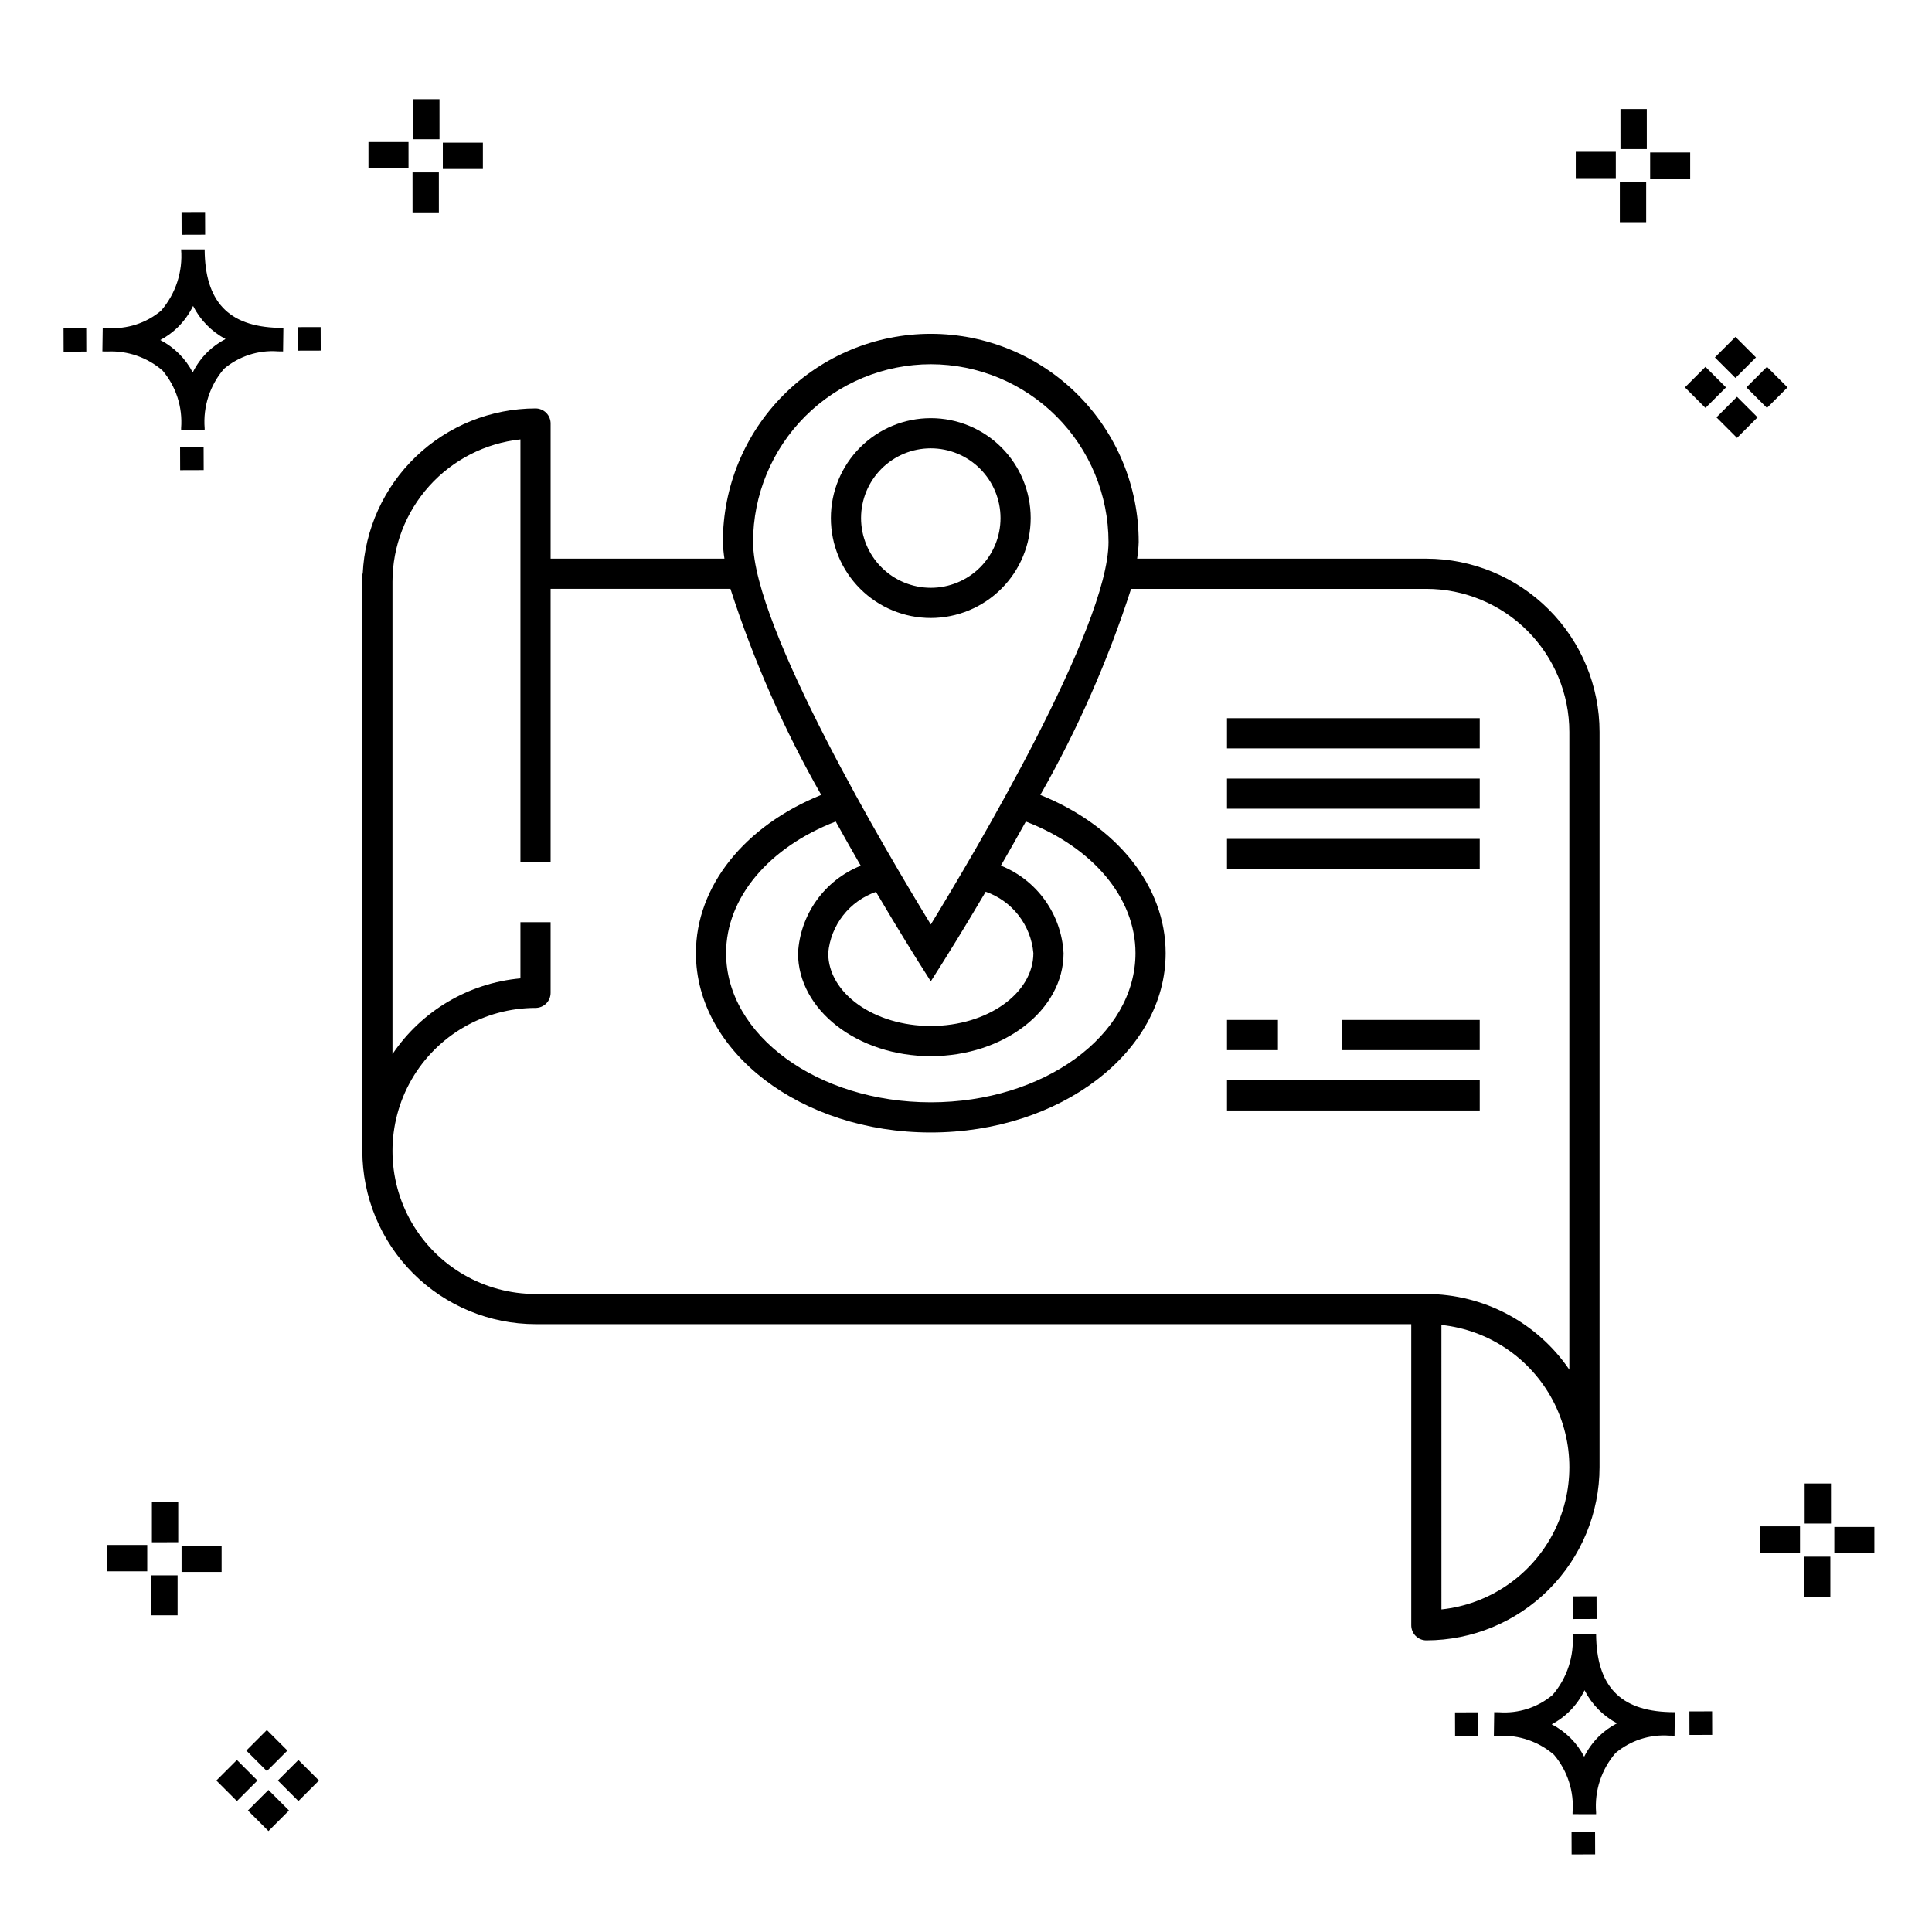 <?xml version="1.0" encoding="UTF-8"?>
<!-- Uploaded to: ICON Repo, www.iconrepo.com, Generator: ICON Repo Mixer Tools -->
<svg fill="#000000" width="800px" height="800px" version="1.1" viewBox="144 144 512 512" xmlns="http://www.w3.org/2000/svg">
 <g>
  <path d="m197.96 262.56 0.02 6.016-6.238 0.02-0.02-6.016zm19.738-31.68c0.434 0.023 0.93 0.008 1.402 0.02l-0.082 6.238c-0.449 0.008-0.93-0.004-1.387-0.02v-0.004c-5.172-0.379-10.285 1.277-14.254 4.617-3.746 4.352-5.598 10.023-5.141 15.75v0.449l-6.238-0.016v-0.445c0.434-5.535-1.328-11.02-4.914-15.262-4.047-3.504-9.285-5.316-14.633-5.055h-0.004c-0.434 0-0.867-0.008-1.312-0.02l0.09-6.238c0.441 0 0.879 0.008 1.309 0.02h-0.004c5.129 0.375 10.203-1.266 14.148-4.566 3.879-4.484 5.797-10.34 5.32-16.254l6.238 0.008c0.074 13.766 6.266 20.395 19.461 20.777zm-13.922 2.969h-0.004c-3.703-1.969-6.707-5.031-8.602-8.773-1.043 2.148-2.453 4.098-4.164 5.762-1.352 1.301-2.879 2.406-4.539 3.277 3.691 1.902 6.699 4.902 8.609 8.586 1.004-2.019 2.336-3.856 3.945-5.438 1.41-1.363 3.008-2.516 4.75-3.414zm-42.938-2.898 0.02 6.238 6.016-0.016-0.02-6.238zm68.137-0.273-6.019 0.016 0.02 6.238 6.019-0.016zm-30.609-24.484-0.02-6.016-6.238 0.02 0.02 6.016zm405.96 42.965 5.445 5.445-5.445 5.445-5.445-5.445zm7.941-7.941 5.445 5.445-5.445 5.445-5.445-5.445zm-16.301 0 5.445 5.445-5.445 5.445-5.445-5.445zm7.941-7.941 5.445 5.445-5.441 5.449-5.445-5.445zm-11.992-41.891h-10.613v-6.977h10.613zm-19.707-0.168h-10.613v-6.977h10.613zm8.043 11.668h-6.977v-10.602h6.977zm0.168-19.375h-6.977l-0.004-10.613h6.977zm-308.45 5.273h-10.617v-6.977h10.617zm-19.707-0.168h-10.617v-6.977h10.613zm8.043 11.664h-6.977l-0.004-10.598h6.977zm0.168-19.375h-6.977l-0.004-10.613h6.977zm300 448.52 0.02 6.016 6.238-0.02-0.02-6.016zm25.977-31.699c0.438 0.023 0.93 0.008 1.402 0.02l-0.082 6.238c-0.449 0.008-0.93-0.004-1.387-0.02-5.172-0.379-10.289 1.277-14.254 4.617-3.75 4.352-5.602 10.023-5.144 15.75v0.449l-6.238-0.016v-0.445c0.438-5.539-1.328-11.023-4.91-15.266-4.047-3.504-9.289-5.312-14.633-5.051h-0.004c-0.434 0-0.867-0.008-1.312-0.02l0.09-6.238c0.441 0 0.879 0.008 1.309 0.02h-0.004c5.129 0.371 10.203-1.266 14.145-4.566 3.879-4.484 5.797-10.34 5.32-16.254l6.238 0.008c0.074 13.762 6.266 20.395 19.461 20.773zm-13.922 2.969-0.004 0.004c-3.703-1.969-6.707-5.031-8.602-8.773-1.043 2.148-2.453 4.098-4.168 5.762-1.352 1.301-2.879 2.406-4.539 3.277 3.691 1.902 6.699 4.898 8.609 8.586 1.004-2.019 2.34-3.859 3.945-5.438 1.41-1.363 3.012-2.516 4.754-3.414zm-42.938-2.898 0.02 6.238 6.016-0.016-0.02-6.238zm68.137-0.273-6.019 0.016 0.02 6.238 6.019-0.016zm-30.609-24.48-0.02-6.016-6.238 0.02 0.02 6.016zm73.609-17.414-10.613 0.004v-6.977h10.613zm-19.707-0.164h-10.613v-6.977h10.613zm8.043 11.664h-6.977v-10.598h6.977zm0.168-19.375h-6.977l-0.004-10.613h6.977zm-414.09 70.602 5.445 5.445-5.445 5.445-5.445-5.445zm7.941-7.941 5.445 5.445-5.445 5.445-5.445-5.445zm-16.301 0 5.445 5.445-5.445 5.445-5.445-5.445zm7.941-7.941 5.445 5.445-5.445 5.445-5.445-5.445zm-11.996-41.895h-10.613v-6.973h10.613zm-19.707-0.164h-10.613v-6.977h10.613zm8.043 11.664h-6.977v-10.598h6.977zm0.168-19.375-6.977 0.004v-10.617h6.977z"/>
  <path d="m521.99 292.05h-76.637c0.227-1.465 0.363-2.938 0.41-4.418 0.02-14.625-5.777-28.656-16.113-39.004-10.336-10.348-24.359-16.16-38.98-16.16-14.625 0-28.648 5.812-38.984 16.16s-16.133 24.379-16.113 39.004c0.047 1.48 0.184 2.953 0.41 4.418h-46.062v-35.812c0-1.062-0.418-2.078-1.168-2.828s-1.77-1.172-2.828-1.172c-11.801 0.02-23.145 4.582-31.672 12.738s-13.586 19.285-14.129 31.074h-0.105v152.96c0.016 12.172 4.856 23.84 13.461 32.445s20.273 13.445 32.445 13.461h232.07v79.805c0 1.059 0.422 2.078 1.172 2.828s1.766 1.172 2.828 1.168c12.168-0.012 23.836-4.852 32.441-13.461 8.605-8.605 13.449-20.273 13.461-32.441v-194.86c-0.012-12.172-4.856-23.84-13.461-32.445-8.605-8.605-20.273-13.445-32.441-13.461zm-131.32-51.52c12.484 0.012 24.457 4.981 33.289 13.809 8.828 8.832 13.797 20.805 13.809 33.289 0 22.633-35.789 82.891-47.098 101.37-11.312-18.477-47.098-78.734-47.098-101.37h-0.004c0.016-12.484 4.981-24.457 13.809-33.289 8.832-8.828 20.805-13.797 33.293-13.809zm-18.562 132.9c-4.691 1.875-8.746 5.051-11.691 9.152-2.945 4.106-4.66 8.965-4.934 14.008 0 15.059 15.781 27.301 35.188 27.301 19.398 0 35.184-12.246 35.184-27.301h-0.004c-0.273-5.047-1.98-9.906-4.922-14.016-2.941-4.106-6.996-7.289-11.684-9.172 2.125-3.688 4.328-7.555 6.613-11.684 17.711 6.832 29.055 20.199 29.055 34.871 0 21.797-24.336 39.531-54.246 39.531-29.91 0-54.246-17.734-54.246-39.531 0-14.672 11.34-28.043 29.051-34.875 2.297 4.141 4.504 8.02 6.637 11.715zm33.113 6.883v0.004c3.449 1.207 6.477 3.387 8.715 6.273 2.242 2.887 3.602 6.359 3.918 10 0 10.645-12.195 19.305-27.184 19.305-14.992 0-27.188-8.66-27.188-19.305h-0.004c0.324-3.637 1.691-7.106 3.938-9.984 2.246-2.879 5.277-5.047 8.727-6.246 6.047 10.262 10.547 17.422 11.148 18.371l3.379 5.332 3.379-5.332c0.598-0.949 5.109-8.129 11.172-18.414zm120.77 190.2-0.004-75.387c12.523 1.328 23.57 8.789 29.48 19.91 5.906 11.121 5.906 24.449 0 35.57-5.91 11.121-16.957 18.578-29.48 19.906zm-4-83.594h-236.07c-13.543 0-26.059-7.223-32.832-18.953-6.769-11.727-6.769-26.18 0-37.906 6.773-11.73 19.289-18.953 32.832-18.953 1.059 0 2.078-0.422 2.828-1.172s1.168-1.77 1.168-2.828v-18.719h-7.996v14.895-0.004c-13.746 1.242-26.203 8.613-33.91 20.066v-125.2c0.012-9.355 3.481-18.383 9.738-25.34 6.258-6.957 14.867-11.359 24.172-12.355v112.08h7.996v-72.48h47.66c6.121 18.98 14.184 37.281 24.055 54.609-20.27 8.176-33.207 24.176-33.207 41.934 0 26.207 27.922 47.527 62.242 47.527s62.242-21.32 62.242-47.527c0-17.754-12.941-33.758-33.211-41.93 9.871-17.332 17.934-35.629 24.055-54.613h78.234c10.051 0.012 19.684 4.008 26.793 11.117 7.106 7.106 11.102 16.742 11.113 26.793v169.02c-8.543-12.543-22.73-20.051-37.906-20.059zm-52.824-56.629h66.977v7.996h-66.977zm30.488-15.992h36.484v7.996h-36.484zm-16.992 7.996h-13.496v-7.996h13.496zm-13.496-55.98h66.977v7.996h-66.977zm0-15.992h66.977v7.996h-66.977zm0-15.992h66.977v7.996h-66.977zm-52.023-53.043c-0.004-7.019-2.793-13.754-7.758-18.719-4.969-4.965-11.703-7.754-18.723-7.75-7.023 0-13.758 2.789-18.719 7.758-4.965 4.965-7.754 11.699-7.754 18.719 0 7.023 2.789 13.758 7.758 18.723 4.965 4.965 11.699 7.754 18.719 7.754 7.023-0.008 13.754-2.801 18.715-7.766 4.965-4.965 7.754-11.699 7.762-18.719zm-44.957 0c0.004-4.898 1.949-9.598 5.418-13.062 3.465-3.465 8.164-5.41 13.066-5.41 4.898 0 9.598 1.949 13.062 5.414s5.414 8.164 5.414 13.066c0 4.898-1.949 9.602-5.414 13.066-3.465 3.465-8.164 5.41-13.066 5.41-4.898-0.004-9.598-1.953-13.062-5.418-3.465-3.465-5.414-8.164-5.418-13.066z"/>
 </g>
</svg>